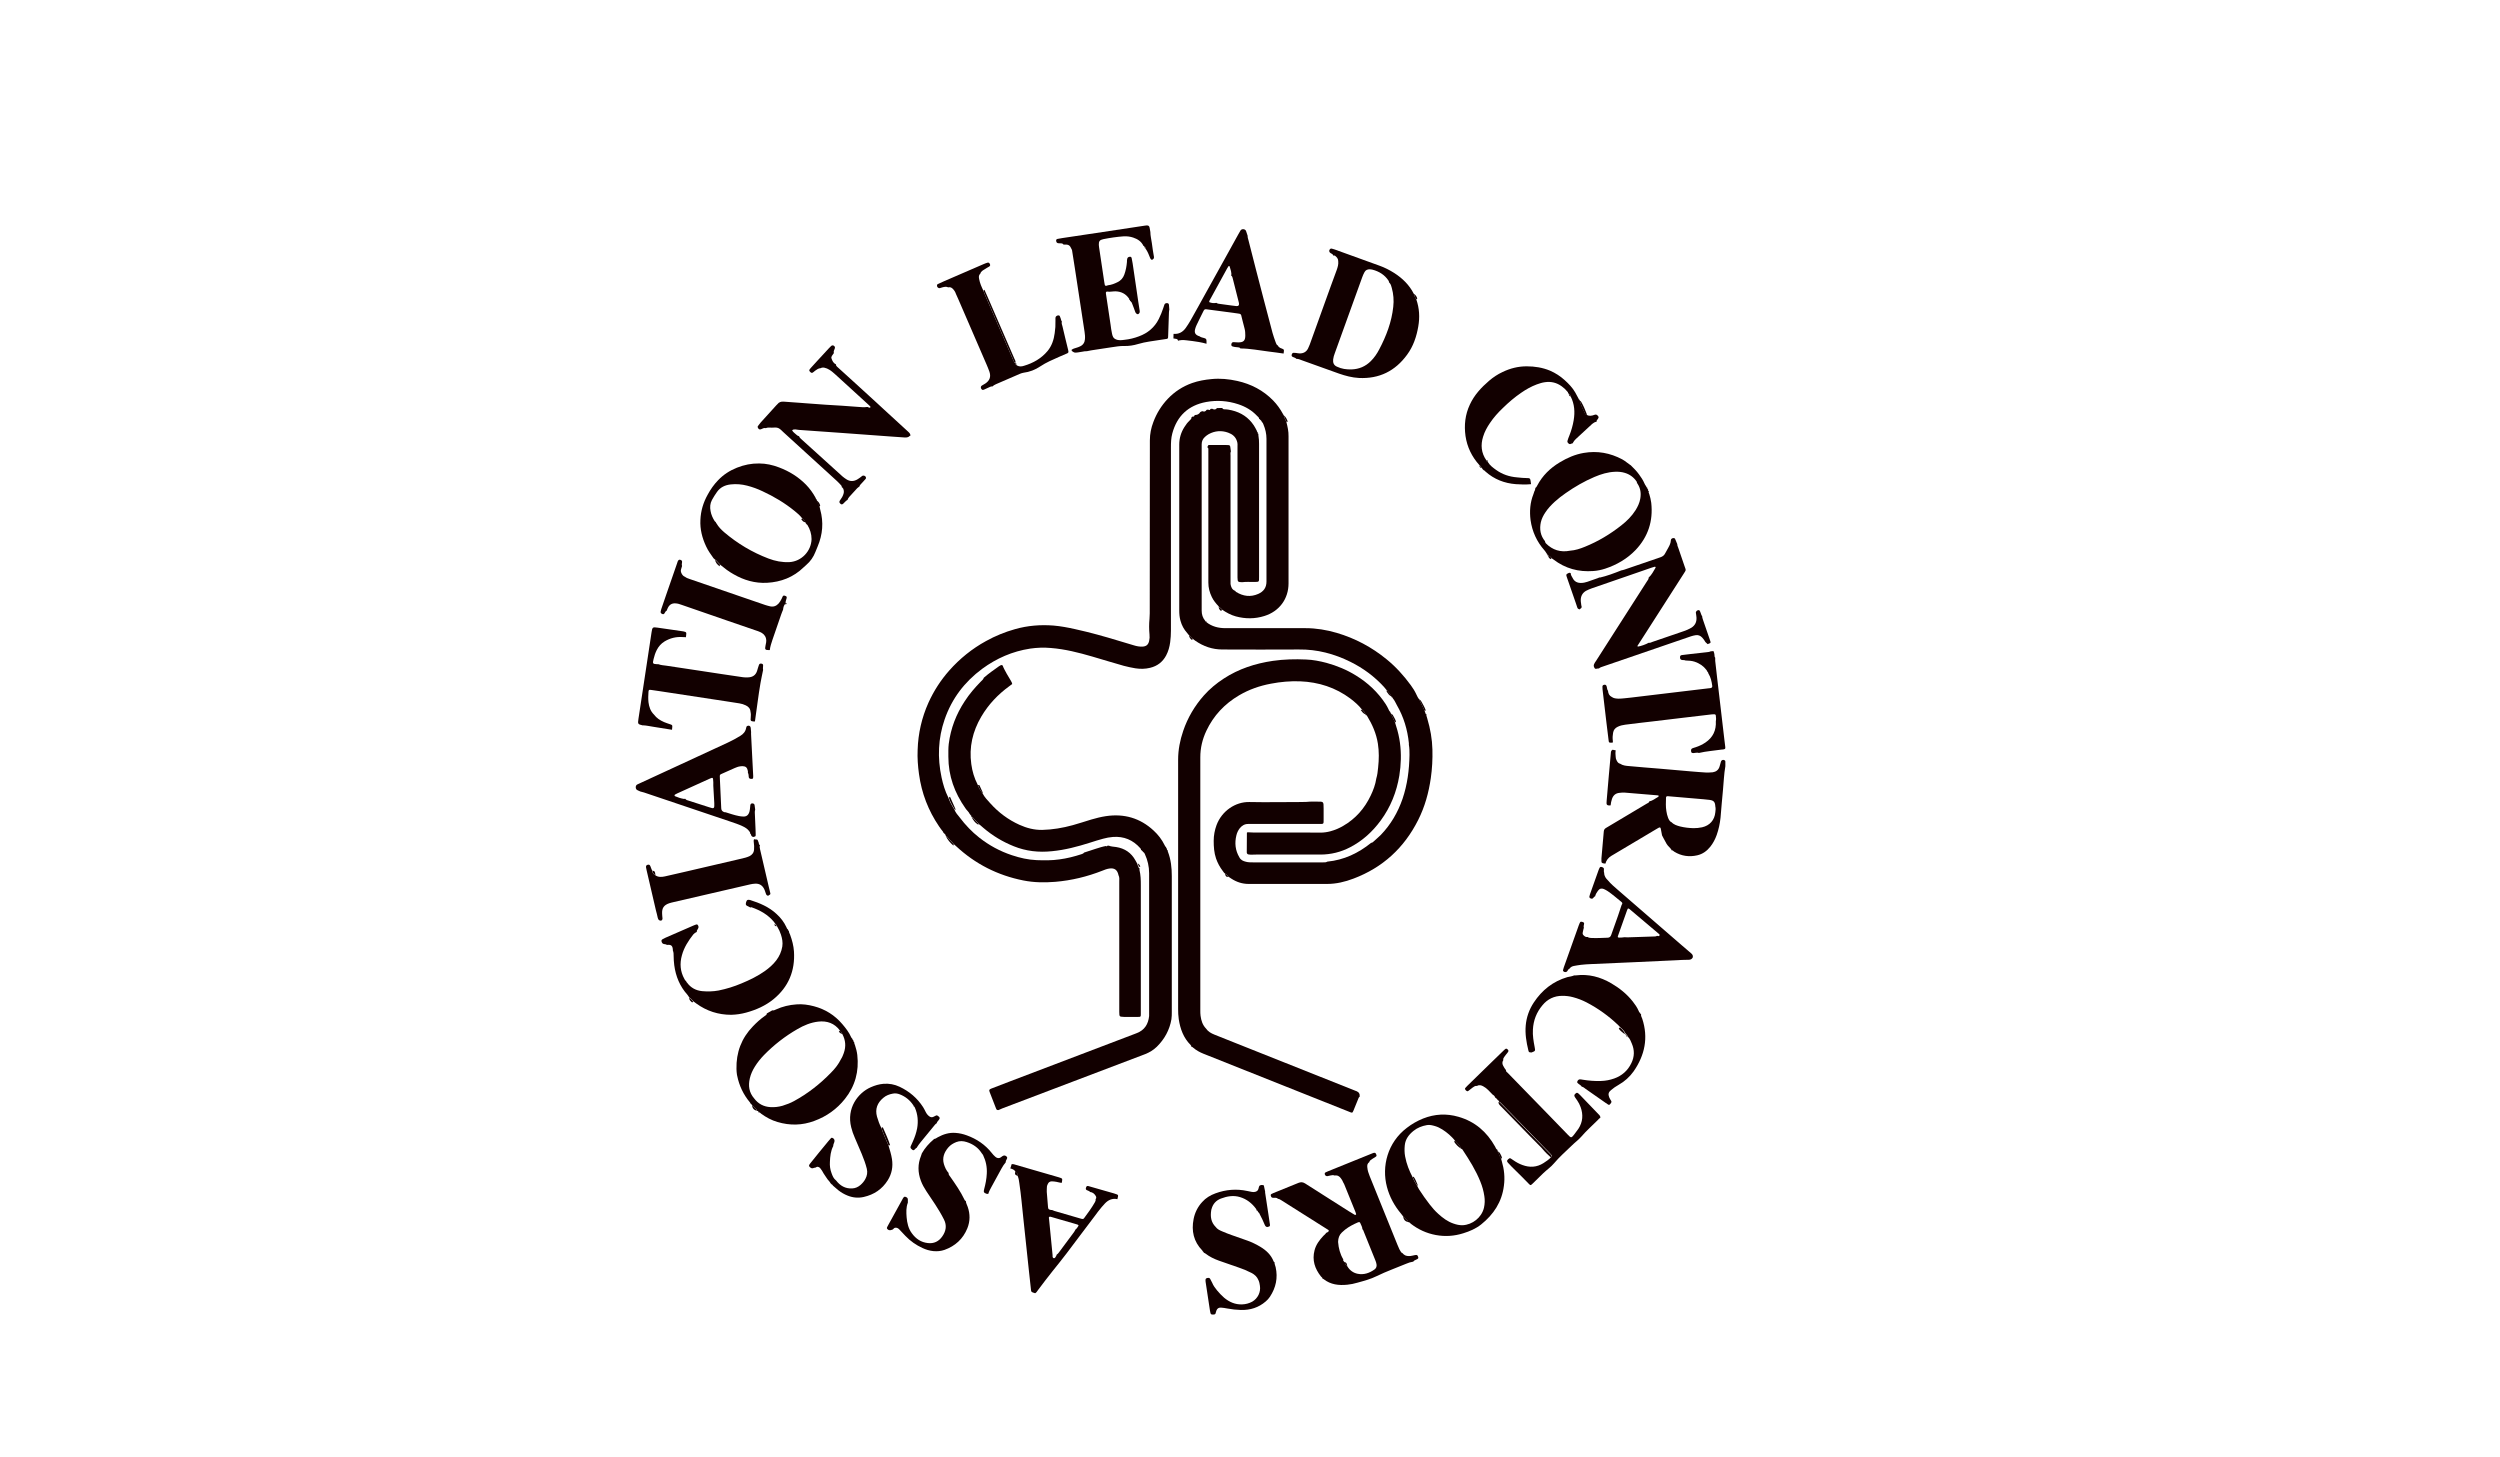<?xml version="1.0" encoding="UTF-8"?>
<svg id="Work" xmlns="http://www.w3.org/2000/svg" viewBox="0 0 201.74 117.55">
  <defs>
    <style>
      .cls-1 {
        fill: #120000;
      }
    </style>
  </defs>
  <path class="cls-1" d="M90.7,82.06c-.34-.03-.38.03-.38-.4,0-1.09,0-2.18,0-3.27,0-.14,0-.27,0-.41,0-.65,0-1.3,0-1.96,0-1.62,0-3.24,0-4.86,0-.18.03-.36-.06-.53-.09-.44-.33-.61-.76-.54-.19.03-.37.1-.54.17-1.22.48-2.49.79-3.8.9-.87.07-1.73.06-2.58-.11-2.07-.41-3.88-1.33-5.42-2.76-.06-.06-.13-.11-.19-.17-.19-.21-.37-.42-.56-.62-.02-.02-.05-.03-.08-.04,0,0,0,0,0,0,0-.06-.03-.1-.07-.14-.02-.02-.03-.04-.05-.05-.03-.02-.06-.05-.08-.07,0,0,0,0,0,0,0-.03-.02-.05-.03-.08-.11-.14-.22-.28-.32-.43-.87-1.28-1.41-2.68-1.62-4.22-.09-.65-.14-1.3-.11-1.96.04-1.32.33-2.59.87-3.8.43-.95.99-1.82,1.68-2.6.85-.96,1.84-1.76,2.97-2.38.74-.41,1.52-.73,2.34-.96,1.02-.29,2.05-.37,3.1-.29.59.05,1.17.16,1.75.29,1.18.26,2.33.58,3.48.93.42.13.85.25,1.27.38.22.07.45.11.69.1.3-.02.46-.15.53-.45.04-.18.05-.35.03-.53-.04-.42-.04-.84,0-1.26.01-.15.01-.29.02-.44,0-4.65.01-9.31.01-13.96,0-.52.1-1.01.28-1.48.26-.7.65-1.33,1.16-1.87.55-.58,1.21-1.01,1.97-1.28.51-.18,1.04-.27,1.57-.32.7-.07,1.39,0,2.07.15,1.12.25,2.1.76,2.9,1.58.31.32.57.68.78,1.07.02.05.03.1.08.13,0,0,0,0,0,0,.04.18.11.35.2.51.1.39.19.78.18,1.18,0,3.96,0,7.92,0,11.87,0,1.25-.75,2.26-1.95,2.63-.76.24-1.54.24-2.31.03-.4-.11-.76-.31-1.1-.54-.08-.08-.13-.19-.27-.18,0,0,0,0,0,0,0-.03,0-.05,0-.08-.22-.23-.42-.47-.56-.76-.18-.37-.28-.75-.28-1.16,0-1.53,0-3.06,0-4.58,0-1.96,0-3.92,0-5.88,0-.11,0-.21,0-.32,0-.07-.03-.12-.09-.15.03-.06.07-.12.1-.18.45,0,.9,0,1.34,0,.09,0,.19,0,.28.01.08,0,.13.06.14.14.02.12.03.25.05.37-.06.11-.03.23-.03.34,0,3.37,0,6.74,0,10.11,0,.08,0,.17,0,.25.04.23.11.45.37.55.03.03.05.07.08.09.57.35,1.16.43,1.78.16.43-.19.67-.5.67-1,0-3.84,0-7.68,0-11.52,0-.41-.09-.79-.25-1.17-.03-.07-.05-.14-.12-.18-.02-.05-.03-.1-.08-.13h0s-.03-.06-.07-.06h0s-.02-.07-.07-.06h0c0-.12-.1-.18-.17-.25-.42-.45-.94-.75-1.52-.94-.85-.28-1.72-.34-2.59-.18-1.43.27-2.35,1.12-2.73,2.54-.1.37-.11.75-.11,1.13,0,4.93,0,9.86,0,14.79,0,.31-.02.61-.06.92-.05.38-.15.74-.33,1.08-.28.52-.71.85-1.29.99-.4.1-.8.1-1.19.04-.31-.05-.62-.12-.93-.2-.85-.24-1.7-.5-2.55-.75-1.1-.32-2.2-.6-3.34-.69-.56-.05-1.12-.03-1.67.05-1.43.22-2.71.78-3.87,1.63-1.42,1.05-2.45,2.4-3.03,4.08-.53,1.53-.59,3.1-.25,4.68.12.56.28,1.1.54,1.62.12.36.32.69.51,1.01.09.23.26.41.41.6.46.61.98,1.16,1.58,1.63.8.63,1.67,1.1,2.63,1.42.65.22,1.32.37,2.01.4.61.02,1.22.03,1.83-.06.61-.08,1.2-.23,1.78-.42.08-.03.16-.05.21-.13.31-.1.61-.2.92-.3.28-.09.56-.18.84-.23.05.04.1.03.13-.03.03,0,.07,0,.1,0,.19.08.39.08.59.11.7.11,1.23.46,1.57,1.09.05.08.09.16.14.25.02.09.05.18.1.26.02.05.01.12.1.13h0s-.03.08-.02.12c.1.4.11.81.11,1.23,0,3.38,0,6.75,0,10.13,0,.09,0,.19,0,.28,0,.21-.01.22-.21.22-.23,0-.46,0-.7,0-.16,0-.32,0-.47,0Z"/>
  <path class="cls-1" d="M97.33,50.19c.46.37.99.5,1.56.5,1.92,0,3.84,0,5.76,0,.23,0,.46,0,.7,0,.86,0,1.7.14,2.52.38,1.49.44,2.82,1.15,4.02,2.13.75.61,1.39,1.32,1.96,2.1.17.23.32.47.44.73.07.14.13.29.24.41.14.3.28.59.42.89.03.09.06.17.09.26.01.04.04.07.09.06,0,0,0,0,0,0-.01.03-.03.06-.03.08.02.09.05.18.08.27.24.81.39,1.64.41,2.49.02.77-.02,1.54-.13,2.3-.17,1.18-.48,2.31-1.02,3.38-1.13,2.25-2.86,3.84-5.22,4.73-.68.26-1.39.43-2.13.43-2.11,0-4.22,0-6.33,0-.51,0-.97-.15-1.4-.43-.08-.05-.16-.11-.24-.16-.07-.1-.16-.18-.27-.25,0,0,0,0,0,0-.02-.02-.04-.04-.07-.06-.04-.05-.07-.1-.11-.15-.23-.3-.41-.63-.54-1-.16-.47-.19-.95-.19-1.43,0-.44.08-.86.23-1.27.43-1.15,1.53-1.88,2.64-1.86,1.39.03,2.78,0,4.17,0,.15,0,.3,0,.44-.01.36-.04.72-.02,1.07-.02.03,0,.06,0,.09,0,.16.02.2.06.22.21,0,.12,0,.23.01.35,0,.28,0,.57,0,.85,0,.42.03.39-.4.39-1.79,0-3.58,0-5.37,0-.11,0-.21,0-.32,0-.29,0-.5.13-.68.35-.13.17-.22.36-.27.57-.15.62-.09,1.21.24,1.77.11.22.31.31.53.36.18.05.38.05.57.05.83,0,1.67,0,2.5,0,1.05,0,2.11,0,3.16,0,.12,0,.23.01.34-.06,1.34-.13,2.5-.68,3.54-1.52.08,0,.14-.05.19-.1.19-.18.4-.35.58-.53.81-.84,1.38-1.82,1.76-2.92.39-1.15.54-2.33.56-3.54,0-.27,0-.55-.05-.82,0-.04,0-.08,0-.13-.11-1.09-.42-2.12-.97-3.07-.1-.18-.18-.38-.32-.54-.02-.05-.05-.1-.1-.13,0-.03-.03-.06-.06-.07,0,0,0,0,0,0-.08-.2-.22-.36-.38-.51-.06-.07-.12-.15-.18-.22-.77-.84-1.67-1.51-2.7-2.02-1.31-.65-2.69-1.02-4.17-1-2.06.02-4.12,0-6.17,0-.81,0-1.53-.25-2.19-.71-.08-.05-.15-.11-.23-.17l-.3-.3s-.08-.1-.12-.15c-.26-.29-.44-.62-.54-.99-.08-.28-.1-.56-.1-.84,0-3.69,0-7.38,0-11.06,0-.77,0-1.54,0-2.31,0-.51.14-.98.41-1.41.12-.2.26-.38.43-.54.07-.07.16-.14.15-.26.02-.02.05-.04.07-.05.13,0,.14,0,.19-.13h0c.19,0,.35-.06.45-.24.05-.04.12-.06.18-.07.14.07.25.02.33-.11l.12-.02c.11.06.12.06.2-.05.04,0,.08-.01.12-.02.14.08.28.1.39-.05.14,0,.29,0,.43-.01.04.1.12.11.21.11.19,0,.38.04.56.08.75.18,1.35.57,1.78,1.22.09.13.15.27.23.41.02.05.02.11.08.14h0c0,.05-.02.11.06.13h0s-.02.1,0,.15c.04.22.05.44.05.66,0,3.58,0,7.15,0,10.73,0,.44.02.4-.42.41-.32,0-.63-.02-.95.02-.31-.02-.37.01-.37-.39,0-.06,0-.13,0-.19,0-1.08,0-2.17,0-3.25,0-2.35,0-4.7,0-7.04,0-.17.02-.34-.04-.5-.11-.37-.38-.58-.72-.7-.53-.19-1.06-.15-1.56.12-.11.06-.21.14-.3.22-.17.15-.27.35-.27.59,0,.09,0,.19,0,.28,0,4.3,0,8.6,0,12.9,0,.08,0,.17,0,.25,0,.31.08.58.28.82.02.02.03.05.05.07Z"/>
  <path class="cls-1" d="M107.6,20.63c-.04-.13-.16-.16-.25-.22-.11-.08-.12-.23-.01-.32.03-.03.08-.04.12-.03.08.02.16.04.24.07,1.21.44,2.42.87,3.62,1.31.42.15.81.35,1.19.59.67.43,1.22.97,1.58,1.68.05.16.1.32.2.45.25.71.29,1.44.16,2.18-.14.82-.4,1.6-.9,2.28-.96,1.32-2.25,1.96-3.89,1.88-.55-.03-1.08-.17-1.6-.35-1-.36-2-.72-3.01-1.08-.14-.05-.27-.12-.43-.11-.08-.09-.2-.11-.3-.16-.06-.03-.1-.07-.09-.15.02-.1.07-.18.15-.18.06,0,.13,0,.19.01.1.01.21.04.31.04.3,0,.53-.12.67-.39.05-.1.1-.21.14-.32.41-1.13.81-2.26,1.22-3.39.32-.88.63-1.76.96-2.64.08-.23.15-.46.12-.71,0-.19-.11-.31-.24-.42-.05-.04-.1-.04-.15-.02ZM112.09,22.76h0s-.02-.08-.04-.11c-.31-.47-.76-.75-1.3-.89-.07-.02-.15-.02-.22-.03-.18,0-.33.06-.42.23-.07.13-.13.26-.18.4-.2.55-.4,1.11-.6,1.66-.54,1.5-1.08,2.99-1.62,4.49-.06.16-.11.32-.13.49-.03.27.05.48.31.59.37.18.76.23,1.17.22.61-.02,1.13-.24,1.56-.67.28-.28.5-.6.68-.95.57-1.08,1-2.21,1.13-3.43.06-.52.02-1.03-.12-1.53-.04-.14-.07-.29-.18-.4-.02-.02-.04-.04-.05-.06Z"/>
  <path class="cls-1" d="M57.7,45.16s-.03-.03-.04-.04c-.03-.02-.06-.05-.08-.07-.22-.31-.44-.61-.6-.96-.32-.68-.5-1.39-.46-2.14.03-.72.23-1.39.58-2.02.23-.43.51-.83.85-1.18.43-.45.94-.78,1.52-1.01.58-.23,1.17-.35,1.79-.34.55,0,1.09.12,1.61.32.82.31,1.55.76,2.17,1.39.31.32.57.68.78,1.07.01.05.03.1.08.13,0,0,0,0,0,0,0,.05.02.1.07.13,0,0,0,0,0,0,.03.17.09.32.17.47.02.07.03.14.05.22.28,1.01.2,2-.21,2.97-.06.15-.12.29-.18.44-.16.41-.4.76-.74,1.05-.07.06-.14.12-.21.19-.82.8-1.83,1.19-2.96,1.25-.96.05-1.86-.21-2.69-.69-.38-.21-.72-.47-1.06-.75-.13-.14-.26-.27-.39-.41ZM65.11,42.33s-.02-.07-.07-.07h0c.02-.06,0-.1-.07-.13,0,0,0,0,0,0-.05-.14-.14-.24-.25-.32-.17-.22-.38-.4-.59-.57-.8-.65-1.67-1.17-2.6-1.6-.4-.19-.81-.34-1.24-.45-.43-.11-.87-.15-1.32-.1-.46.05-.85.23-1.12.62-.15.21-.28.42-.4.64-.15.28-.17.58-.11.89.05.29.17.56.33.81.02.03.06.06.09.08h0s.02.08.06.11c.16.28.38.5.62.71,1.07.91,2.26,1.62,3.57,2.12.55.21,1.11.32,1.7.29.97-.06,1.75-.88,1.78-1.85,0-.42-.12-.79-.33-1.14-.02-.02-.04-.04-.06-.06h0Z"/>
  <path class="cls-1" d="M60.68,89.17s-.01-.04-.03-.04c-.03-.03-.06-.07-.1-.1-.01-.03-.02-.06-.04-.08-.52-.62-.86-1.34-1.02-2.13,0-.03-.01-.06-.02-.09-.02-.16-.04-.31-.04-.47-.03-1.33.4-2.48,1.33-3.44.29-.3.6-.59.95-.83.08-.05.17-.1.17-.21.15-.08.29-.17.44-.25.11.03.21-.03.3-.07.52-.24,1.08-.37,1.65-.41.48-.04.95.03,1.41.15.91.24,1.68.72,2.29,1.44.28.33.55.67.72,1.07.02.04.05.07.08.1.03.05.03.11.09.14,0,0,0,0,0,0,0,.06,0,.11.07.14h0c-.01.09.04.18.07.27.08.25.15.51.18.77.15,1.32-.17,2.51-1,3.55-.65.82-1.48,1.41-2.46,1.77-.98.37-1.98.39-2.98.09-.48-.14-.91-.37-1.32-.67-.06-.05-.11-.13-.21-.1,0,0,0,0,0,0-.01-.11-.02-.11-.13-.13,0,0,0,0,0,0,.01-.05,0-.08-.04-.11-.12-.12-.23-.23-.35-.35ZM67.78,83.16c-.44-.59-1.04-.8-1.75-.72-.61.07-1.16.3-1.69.61-.99.57-1.89,1.27-2.69,2.09-.28.29-.53.6-.74.94-.18.29-.32.59-.4.93-.14.6-.07,1.15.35,1.63.33.44.77.67,1.32.7.33.02.65-.02.97-.11.32-.1.64-.22.93-.38,1.12-.61,2.11-1.39,2.99-2.3.32-.32.6-.68.8-1.09.1-.15.16-.32.22-.48.19-.53.15-1.04-.12-1.54-.05-.1-.1-.2-.19-.27Z"/>
  <path class="cls-1" d="M131.58,37.53c.24.24.48.47.68.75.17.23.33.47.44.73.03.08.08.15.13.22.03.05.03.11.1.13,0,0,0,0,0,0,0,.06,0,.11.07.14,0,0,0,0,0,0-.02.06-.01.12.06.13,0,0,0,0,0,0-.05.09,0,.16.03.24.07.23.13.47.16.71.16,1.46-.25,2.73-1.26,3.8-.68.71-1.52,1.2-2.46,1.51-.31.1-.63.17-.96.19-1.18.09-2.26-.2-3.21-.93-.04-.03-.09-.06-.13-.09-.05-.06-.11-.11-.16-.16-.03-.03-.06-.04-.1-.02,0,0,0,0,0,0,.01-.06,0-.08-.07-.06,0,0,0,0,0,0,.04-.07-.02-.1-.07-.13,0,0,0,0,0,0-.02-.03-.05-.07-.07-.1-.04-.06-.08-.13-.13-.18-.62-.7-.99-1.52-1.12-2.44-.09-.71-.04-1.41.23-2.09.03-.08.05-.16.08-.24.06-.08.06-.17.08-.27.08-.04.11-.12.15-.19.42-.8,1.04-1.4,1.8-1.86.61-.37,1.25-.65,1.95-.77,1.1-.19,2.13,0,3.11.52.24.13.44.32.67.47ZM132.1,38.97h0s-.01-.08-.03-.11c-.23-.34-.55-.58-.95-.7-.25-.08-.52-.1-.78-.09-.59.02-1.14.19-1.68.42-.82.35-1.58.79-2.31,1.3-.31.21-.61.45-.89.7-.28.26-.54.53-.75.85-.17.25-.3.51-.37.8-.12.56-.04,1.08.34,1.54h0s0,.03,0,.05c.02.04.04.08.06.11.54.55,1.2.75,1.95.6.43-.03.82-.16,1.21-.32,1.06-.43,2.03-1.01,2.93-1.72.45-.35.85-.75,1.16-1.24.17-.28.31-.57.37-.9.08-.43.03-.84-.21-1.21-.02-.04-.03-.07-.08-.07Z"/>
  <path class="cls-1" d="M93.02,20.98c-.12,0-.18-.08-.22-.19-.09-.23-.18-.46-.32-.67,0-.06-.02-.12-.07-.15-.02-.02-.04-.02-.07,0,0,0,0,0,0,0,.03-.07,0-.11-.07-.13,0,0,0,0,0,0-.17-.36-.47-.55-.83-.67-.24-.08-.49-.11-.75-.1-.56.04-1.11.12-1.66.23-.29.06-.37.17-.36.46,0,.06.01.13.02.19.14.94.28,1.88.42,2.81.01.07.03.14.04.22.02.08.07.09.14.08.04-.01.08-.03.12-.04.28-.03.53-.13.77-.25.27-.13.45-.34.55-.62.12-.33.18-.67.21-1.01,0-.08,0-.17.02-.25.02-.12.14-.19.26-.17.06.01.09.05.1.11.03.14.05.29.08.43.11.75.22,1.49.33,2.24.08.53.15,1.06.24,1.59.02.15-.04.21-.14.27-.11-.02-.18-.08-.22-.19-.07-.21-.16-.43-.24-.64-.03-.07-.04-.14-.11-.18-.01-.04-.03-.07-.07-.07,0,0,0,0,0,0,0-.05,0-.08-.07-.07,0,0,0,0,0,0,.04-.06,0-.1-.03-.14-.25-.36-.61-.54-1.05-.56-.23-.01-.46.06-.69.02-.07-.01-.12.05-.11.12,0,.03,0,.06.01.09.12.82.25,1.65.37,2.47.03.23.06.46.11.69.04.2.09.39.31.48.23.11.48.07.71.04.4-.04.79-.14,1.16-.28.71-.26,1.26-.72,1.6-1.4.14-.28.26-.58.36-.88.03-.09.06-.18.09-.27.03-.09.11-.13.2-.13.1,0,.16.04.17.14.01.13.02.25.03.38-.01.07-.03.14-.03.22-.02.59-.04,1.18-.06,1.77,0,.08,0,.17-.01.25,0,.07-.04.12-.12.13-.16.03-.31.05-.47.07-.61.1-1.23.16-1.83.34-.36.11-.74.17-1.12.16-.34-.01-.67.05-1.01.1-.22.03-.44.06-.66.1-.45.08-.9.12-1.34.22-.13-.01-.25.02-.37.04-.12.02-.25.04-.37.06-.27.03-.27.03-.48-.12,0-.03-.01-.06-.02-.09.11-.08.24-.13.37-.16.11-.03.22-.07.32-.12.24-.11.37-.31.39-.57.02-.2,0-.4-.03-.6-.26-1.73-.53-3.45-.79-5.18-.07-.47-.15-.94-.22-1.4,0-.02-.01-.04-.02-.06-.17-.38-.25-.42-.67-.4-.03-.06-.08-.09-.15-.1-.08,0-.17,0-.25-.01-.12-.01-.17-.06-.19-.18-.02-.09.02-.15.1-.17.13-.03.27-.05.4-.07,1.09-.17,2.18-.33,3.27-.49,1.12-.17,2.25-.34,3.37-.51.05,0,.1-.01.16-.02.15,0,.21.04.24.19.02.11.04.23.06.34,0,.3.08.6.12.9.05.37.1.74.17,1.11.02.14-.06.18-.15.23Z"/>
  <path class="cls-1" d="M67.45,29.43c.03.12.13.19.22.27.36.33.72.65,1.08.98.66.6,1.31,1.19,1.96,1.79.22.2.44.4.65.6.64.59,1.29,1.18,1.93,1.77.1.09.18.18.18.32-.02,0-.05,0-.06.02-.12.13-.28.13-.44.12-.34-.03-.67-.05-1.01-.07-1.32-.1-2.65-.19-3.97-.29-1.18-.08-2.35-.17-3.53-.25-.18-.01-.37-.1-.54.03.08.17.24.25.37.38.05.05.12.09.19.1.04.13.15.2.24.29.41.38.82.75,1.24,1.12.68.61,1.35,1.23,2.03,1.84.09.08.2.15.3.22.3.2.62.19.92,0,.13-.07.24-.17.36-.26.11-.08.29-.01.31.13,0,.04,0,.09-.03.11-.1.11-.2.22-.3.33-.08.09-.17.16-.2.28-.06.05-.14.09-.19.15-.21.23-.42.46-.63.69-.06.07-.11.15-.14.24-.14.07-.23.21-.35.31-.08.07-.15.07-.22,0-.09-.08-.11-.15-.05-.25.06-.1.13-.19.19-.29.11-.21.19-.42.09-.66-.01-.04-.03-.07-.07-.07,0,0,0,0,0,0,0-.04,0-.08-.07-.07,0,0,0,0,0,0,.04-.06,0-.1-.03-.14-.11-.12-.23-.25-.35-.36-1.44-1.32-2.88-2.63-4.32-3.94-.12-.11-.24-.25-.39-.32-.16-.08-.35-.04-.53-.04-.17,0-.34-.03-.5.04-.13-.04-.25.03-.36.08-.11.05-.18.03-.25-.07-.04-.06-.06-.12-.02-.18.07-.09.14-.19.21-.27.42-.47.85-.93,1.27-1.4.03-.03.06-.06.09-.09.13-.17.29-.22.5-.21.5.04,1.01.07,1.51.11.08,0,.17.02.25.02.55.04,1.09.08,1.64.12.44.03.88.05,1.32.08.41.03.82.06,1.23.09.27.02.54.05.82.01.05.02.1.04.15.06.03,0,.06,0,.08-.02.02-.02.01-.06,0-.08-.06-.06-.12-.12-.18-.17-.88-.81-1.77-1.61-2.65-2.42-.15-.13-.3-.27-.47-.37-.13-.08-.26-.14-.41-.17-.11-.02-.21-.01-.3.04-.18.01-.31.11-.45.21-.04.03-.08.07-.12.1-.13.12-.21.07-.31-.05-.05-.06-.04-.12,0-.17.03-.03.05-.06.08-.1.17-.19.34-.38.51-.56.32-.35.64-.69.96-1.04.06-.06.12-.12.18-.18.06-.05.13-.07.2-.03.1.06.13.14.09.24-.04.12-.12.23-.07.36-.05.08-.11.15-.16.23-.04.06-.06.14-.03.21.07.2.15.39.37.47Z"/>
  <path class="cls-1" d="M51.88,58.54c-.42-.1-.42-.11-.36-.53.21-1.36.41-2.73.62-4.09.15-.97.29-1.94.44-2.91.06-.4.09-.42.49-.36.65.1,1.29.19,1.94.28.09.01.19.03.28.06.07.02.1.08.09.15,0,.09-.02.19-.03.28-.08,0-.17,0-.25-.01-.53-.04-1.02.08-1.47.35-.28.17-.48.4-.63.69-.12.24-.2.48-.26.74-.09.37-.07.39.3.41.03,0,.06,0,.09,0,.21.08.43.09.65.12.92.14,1.85.28,2.78.42,1.13.17,2.27.35,3.4.51.14.02.29.02.44.01.34-.02.58-.18.69-.51.05-.16.09-.32.15-.48.03-.1.09-.13.19-.12.1.01.16.06.15.16,0,.12-.03.23,0,.35-.07.35-.15.7-.21,1.05-.09.51-.16,1.01-.23,1.52-.08.53-.15,1.06-.22,1.59-.04,0-.08,0-.12,0-.21-.02-.25-.06-.22-.28.02-.18.02-.35-.02-.52-.02-.25-.17-.4-.38-.5-.16-.08-.33-.13-.51-.16-.36-.06-.73-.12-1.09-.17-1.79-.27-3.59-.55-5.38-.82-.23-.03-.46-.07-.69-.1-.13-.02-.17.01-.18.15-.02.28-.03.57,0,.85.05.37.16.72.44.99.21.29.5.47.82.61.17.07.35.13.53.19.13.05.14.07.13.21,0,.07-.01.15-.02.22-.5-.08-1-.16-1.5-.24-.28-.04-.56-.11-.84-.12Z"/>
  <path class="cls-1" d="M60.57,73.24c-.09-.05-.19-.09-.28-.14-.09-.05-.12-.1-.1-.21,0-.04.02-.08.03-.12.05-.15.11-.18.26-.15.01,0,.02,0,.03,0,.79.25,1.54.56,2.16,1.14.33.3.6.65.79,1.06.03.07.05.14.12.18.02.05.03.1.08.13,0,0,0,0,0,0,0,.11.06.2.1.3.16.44.28.89.31,1.35.1,1.56-.44,2.86-1.65,3.85-.65.53-1.4.86-2.2,1.08-.4.11-.8.17-1.22.18-1.03,0-1.97-.3-2.81-.91-.08-.06-.15-.11-.23-.17-.09-.12-.2-.23-.33-.31,0,0,0,0,0,0-.02-.03-.05-.07-.07-.1-.03-.04-.05-.09-.09-.13-.61-.68-.94-1.48-1.06-2.38-.03-.25-.05-.5-.05-.75,0-.15,0-.29-.06-.43-.01-.39-.12-.5-.48-.46-.07-.05-.16-.06-.24-.07-.11-.02-.16-.09-.19-.19-.03-.08-.01-.14.06-.19.08-.05.17-.09.25-.13.75-.33,1.5-.66,2.25-.98.05-.02.1-.04.15-.06.07-.03.14-.06.2,0,.06.08.09.17.05.26-.02.06-.06.11-.09.16-.03.05-.04.09-.03.15-.11.05-.2.11-.28.2-.4.51-.75,1.05-.92,1.68-.19.67-.14,1.31.2,1.92.04.06.06.14.14.16,0,0,0,0,0,0,0,.06.02.1.07.13.3.42.72.64,1.22.69.44.04.88.03,1.32-.05.64-.13,1.26-.32,1.87-.58.65-.27,1.29-.58,1.87-.99.35-.25.66-.52.92-.86.25-.33.42-.7.49-1.12.05-.34-.01-.65-.11-.96-.07-.22-.17-.43-.29-.63-.01-.03-.03-.06-.07-.07,0,0,0,0,0,0,0-.09-.05-.15-.12-.2-.02-.04-.04-.07-.07-.11-.48-.59-1.11-.95-1.83-1.2-.02,0-.04,0-.06,0Z"/>
  <path class="cls-1" d="M126.93,35.76s-.1.03-.15.05c-.07.04-.14.04-.2-.02-.07-.06-.12-.13-.09-.22.04-.14.09-.28.15-.42.16-.4.28-.82.35-1.24.11-.66.07-1.3-.24-1.91-.03-.08-.04-.17-.15-.19,0,0,0,0,0,0,0-.05-.01-.08-.07-.07,0,0,0,0,0,0,.02-.06-.01-.1-.05-.14-.13-.16-.29-.31-.46-.43-.4-.29-.85-.4-1.34-.33-.23.03-.45.1-.67.18-.45.17-.86.4-1.25.67-.53.36-1.02.78-1.48,1.23-.39.37-.75.77-1.05,1.22-.23.34-.43.7-.55,1.1-.21.67-.15,1.31.26,1.9.02.07.06.12.13.15.16.27.41.45.66.63.5.36,1.07.55,1.68.6.28.03.57.06.85.06.19,0,.22.03.25.21.02.09.03.19.04.28-.41.04-.82.03-1.22,0-.93-.07-1.75-.39-2.45-1.01-.05-.05-.1-.11-.18-.13,0,0,0,0,0,0,0-.04-.03-.06-.07-.07,0,0,0,0,0,0,0-.05-.04-.08-.07-.1v-.03s-.03,0-.03,0c-.02-.09-.09-.15-.16-.21-.6-.67-.98-1.45-1.11-2.34-.12-.87-.03-1.72.35-2.53.36-.78.92-1.38,1.56-1.93.33-.28.69-.52,1.08-.7.62-.3,1.26-.46,1.95-.46.65,0,1.28.1,1.88.35.44.19.84.45,1.19.77.32.29.62.6.84.98.09.16.18.33.27.5.02.05.03.1.09.13,0,0,0,0,0,0,.1.36.26.71.42,1.04.03.07.08.12.15.15.2.11.4.08.61,0,.1-.04.18-.04.26.04.11.11.12.16.03.29-.05.07-.12.12-.1.22-.14.02-.25.09-.36.18-.44.41-.88.81-1.32,1.22-.1.09-.17.19-.23.3Z"/>
  <path class="cls-1" d="M95.06,27.5c0-.09-.06-.13-.13-.15-.08-.02-.16-.02-.24-.04,0-.12,0-.25.01-.37.42.04.74-.14.98-.47.14-.2.27-.4.39-.61.44-.77.86-1.55,1.29-2.32.49-.88.97-1.75,1.46-2.63.37-.66.74-1.33,1.1-1.99.06-.11.12-.22.19-.33.11-.15.37-.12.44.05.05.13.09.26.13.39-.01.13.04.25.07.37.4,1.57.8,3.14,1.21,4.7.24.93.48,1.85.73,2.77.07.25.16.5.25.75.04.1.07.22.19.27,0,0,0,0,0,0,0,.05.03.07.07.1.07.09.18.11.27.15.14.06.15.08.13.24,0,.05-.02.1-.02.15-.4-.05-.79-.12-1.19-.16-.76-.09-1.52-.25-2.29-.25-.06-.09-.16-.09-.26-.1-.13-.01-.25-.02-.37-.06-.09-.03-.13-.1-.1-.2.02-.1.07-.15.17-.15.13,0,.25.02.38.02.43,0,.57-.14.57-.56,0-.19-.01-.38-.06-.56-.06-.23-.12-.47-.18-.7-.03-.12-.06-.25-.09-.37-.02-.07-.07-.1-.13-.12-.06-.01-.13-.02-.19-.03-.4-.05-.79-.11-1.19-.16-.43-.06-.86-.11-1.29-.17-.11-.02-.18.01-.23.11-.19.39-.39.77-.57,1.16-.05.1-.09.22-.12.33-.08.31.03.48.36.58.11.09.25.1.37.14.16.05.18.08.19.24,0,.07,0,.14,0,.22-.2-.05-.4-.11-.61-.14-.34-.06-.68-.1-1.03-.14-.24-.03-.48-.03-.71.05ZM99.35,22.25c.06-.26-.06-.5-.12-.74-.01-.05-.07-.06-.1-.02-.04.05-.07.1-.1.16-.46.84-.92,1.68-1.38,2.52-.03.06-.08.12-.07.21.18.08.38.1.58.06.05.04.11.06.17.07.34.05.69.09,1.03.14.14.02.27.04.41.05.18.01.23-.06.21-.23,0-.03-.01-.06-.02-.09-.16-.63-.32-1.27-.48-1.9-.02-.09-.04-.19-.13-.24Z"/>
  <path class="cls-1" d="M58.53,65.54c.36.11.72.24,1.09.31.11.02.23.04.34.04.27.02.44-.11.52-.4.03-.11.04-.23.05-.34,0-.06.01-.13.02-.19.02-.08.07-.13.15-.13.1,0,.17.04.19.13.02.12.04.25.05.37-.03.08-.03.17-.03.25.01.31.03.61.04.92.01.28.03.57.03.85,0,.14,0,.14-.18.19-.13-.01-.18-.1-.21-.21,0-.03-.02-.06-.06-.06h0c.02-.09-.04-.16-.09-.22-.13-.17-.31-.28-.5-.37-.33-.16-.68-.27-1.03-.39-2.31-.78-4.62-1.56-6.94-2.34-.1-.03-.2-.06-.3-.08-.07-.03-.13-.06-.2-.09-.11-.04-.16-.12-.17-.24,0-.12.04-.2.15-.25.09-.04.17-.08.26-.12,1.09-.5,2.18-1.01,3.27-1.51,1.25-.58,2.51-1.16,3.76-1.74.34-.16.68-.34,1-.54.25-.15.42-.35.47-.64.01-.07.03-.14.12-.17.13-.04.23.02.25.16.01.11.02.23.03.35,0,.07-.01.15,0,.22.03.59.06,1.18.09,1.77.03.52.05,1.03.08,1.55,0,.09.01.17-.06.23-.04,0-.08,0-.13,0-.1,0-.16-.06-.17-.15-.02-.11,0-.23-.07-.34.02-.11-.02-.21-.05-.31-.05-.12-.13-.19-.26-.21-.1-.02-.21-.02-.31,0-.16.02-.31.08-.45.14-.31.13-.62.27-.92.41-.31.14-.28.09-.27.44.03.8.08,1.6.11,2.4q.01.24.26.31s.04,0,.06.01ZM55.3,64.46c.06.1.17.12.27.15.55.18,1.1.36,1.65.53.08.03.16.05.24.07.12.03.17-.02.18-.15,0-.08,0-.17,0-.25-.02-.47-.05-.94-.08-1.41.01-.18,0-.36-.02-.54-.01-.08-.06-.11-.13-.08-.05.02-.1.04-.15.06-.87.4-1.75.79-2.62,1.19-.06.03-.11.05-.17.09-.05.03-.05.1,0,.13.23.1.47.18.72.22.03,0,.06,0,.09-.01Z"/>
  <path class="cls-1" d="M80.12,31.18c-.13-.01-.25.04-.36.1-.12.05-.23.11-.35.16-.06.02-.12.05-.18-.01-.06-.06-.1-.14-.07-.23.01-.04.05-.07.08-.09.09-.06.18-.1.27-.16.36-.24.47-.55.33-.96-.06-.18-.14-.35-.21-.53-.77-1.78-1.54-3.56-2.31-5.34-.06-.13-.12-.27-.18-.4-.05-.16-.14-.3-.26-.42-.1-.1-.22-.15-.37-.11-.14-.08-.29-.04-.43-.01-.08.02-.16.05-.24.07-.13.03-.25-.1-.23-.23,0-.06.05-.09.1-.11.15-.07.31-.14.46-.21,1.07-.46,2.14-.93,3.21-1.39.1-.04.19-.08.3-.11.09-.03.16.01.2.11.04.09.03.15-.07.21-.12.07-.24.13-.35.21-.14.09-.3.16-.35.35-.14.12-.13.27-.1.43.06.34.2.65.35.96.04.1.07.2.11.29.75,1.74,1.5,3.48,2.26,5.22.04.09.08.17.12.26.02.04.05.07.1.06,0,0,0,0,0,0-.03.07,0,.11.07.13,0,0,0,0,0,0,0,.04.03.06.06.07.18.1.37.08.55.02.74-.22,1.4-.59,1.9-1.19.35-.42.51-.92.58-1.45.05-.32.07-.65.06-.98,0-.08,0-.17,0-.25.01-.12.12-.2.25-.2.05,0,.08.02.1.06.03.06.05.12.07.18.03.09.04.19.1.26-.05.14.02.27.05.4.15.62.29,1.25.45,1.87.06.24.03.26-.15.33-.19.08-.39.17-.58.25-.52.23-1.04.45-1.52.77-.4.27-.86.45-1.35.51-.09.01-.18.05-.27.08-.65.28-1.29.56-1.94.84-.11.05-.21.1-.29.19Z"/>
  <path class="cls-1" d="M55.27,46.54c.12.1.26.14.4.19,1.37.47,2.73.94,4.1,1.41.66.23,1.32.45,1.98.68.13.04.26.08.4.11.27.06.5-.03.68-.23.1-.11.17-.24.24-.37.03-.07.06-.14.09-.2.04-.08.11-.09.22-.04.09.03.12.08.1.17-.03.13-.09.26-.09.4,0,.01,0,.03,0,.04-.14.14-.18.31-.2.5-.05.13-.11.25-.15.38-.24.69-.47,1.37-.71,2.06-.09.27-.18.54-.21.82-.03,0-.06,0-.09,0-.28,0-.32-.06-.26-.34.04-.2.1-.4.04-.61-.07-.26-.25-.41-.48-.51-.11-.05-.22-.09-.32-.12-.77-.26-1.53-.53-2.3-.79-1.23-.43-2.47-.85-3.7-1.28-.16-.06-.32-.11-.49-.12-.3-.02-.5.1-.63.37-.04.08-.07.15-.1.23-.09.03-.11.12-.16.19-.05.08-.1.1-.18.07-.1-.04-.15-.1-.14-.18.01-.08.04-.16.06-.24.12-.37.25-.74.38-1.11.29-.84.58-1.67.87-2.51.02-.07.05-.14.07-.21.06-.14.15-.17.27-.1.06.03.09.09.08.16,0,.1-.05.21,0,.31-.03.09-.05.18-.08.27-.05.14,0,.27.07.39.06.1.14.18.26.22Z"/>
  <path class="cls-1" d="M62.02,72.29c-.1-.01-.18-.05-.21-.16-.02-.08-.06-.15-.08-.23-.02-.05-.03-.1-.06-.15-.15-.31-.39-.46-.74-.44-.13,0-.25.03-.37.05-2.07.48-4.15.96-6.22,1.44-.11.03-.23.05-.34.09-.43.15-.59.39-.57.83,0,.13.02.25.03.38.01.09-.03.14-.09.19-.17.02-.25-.06-.29-.22-.04-.21-.1-.41-.15-.61-.25-1.08-.5-2.15-.75-3.23-.02-.08-.04-.16-.05-.25-.01-.11.04-.18.15-.2.09-.02.15,0,.2.11.06.12.08.26.16.37,0,.17.09.28.23.36.24.18.52.16.79.1.55-.12,1.11-.25,1.66-.38,1.42-.33,2.83-.66,4.25-.99.19-.05.39-.09.58-.14.11-.03.22-.07.33-.12.22-.11.36-.29.37-.55.01-.18.01-.36-.02-.54-.02-.1-.02-.19.02-.28.03,0,.06.02.09.02.19,0,.19,0,.25.17.01.04.03.08.04.11,0,.08.03.15.1.19-.05.1-.02.2,0,.31.23.99.46,1.98.69,2.97.05.19.09.39.14.58.02.07,0,.12-.08.15-.03.01-.06.03-.08.05Z"/>
  <path class="cls-1" d="M81.95,29.29s-.08-.02-.1-.06c-.04-.08-.09-.17-.12-.26-.75-1.74-1.51-3.48-2.26-5.22-.04-.1-.07-.2-.11-.29.03-.03.06-.05.08-.08.14.33.29.65.43.98.66,1.52,1.32,3.05,1.98,4.57.05.11.13.22.09.36Z"/>
  <path class="cls-1" d="M128.04,33.52c-.07-.03-.12-.09-.15-.15-.16-.34-.32-.68-.42-1.04.07.02.11.07.14.12.17.3.31.62.43.95.01.04,0,.08,0,.13Z"/>
  <path class="cls-1" d="M76.96,68.12s-.01.08-.02.12c-.25-.22-.48-.47-.62-.78.03.01.06.02.08.04.19.21.38.41.56.62Z"/>
  <path class="cls-1" d="M114.94,57.33c-.14-.3-.28-.59-.42-.89.08.03.14.09.18.17.13.24.27.47.36.73-.04,0-.08,0-.12,0Z"/>
  <path class="cls-1" d="M58.1,45.57s-.02.09-.03.13c-.18-.14-.34-.29-.36-.54.13.14.26.27.39.41Z"/>
  <path class="cls-1" d="M103.92,34.03h-.12c-.08-.16-.16-.33-.2-.51.17.13.25.32.32.51Z"/>
  <path class="cls-1" d="M52.89,70.63c-.14-.08-.23-.19-.23-.36.11,0,.18.04.2.15.02.07.02.14.03.21Z"/>
  <path class="cls-1" d="M114.37,24.09s-.06.05-.09.07c-.1-.14-.15-.3-.2-.45.16.08.24.22.29.38Z"/>
  <path class="cls-1" d="M66.19,40.8s-.06.06-.09.09c-.08-.15-.14-.3-.17-.47.16.08.21.23.26.38Z"/>
  <path class="cls-1" d="M55.94,80.82s-.05.05-.08.08c-.12-.1-.25-.2-.25-.39.13.08.24.19.33.31Z"/>
  <path class="cls-1" d="M125.21,45.04s-.06.05-.09.08c-.09-.07-.18-.14-.18-.27.04-.02.08,0,.1.02.06.05.11.11.16.16Z"/>
  <path class="cls-1" d="M98.62,49.22s-.06.06-.09.08c-.09-.07-.16-.15-.18-.27.14,0,.19.1.27.18Z"/>
  <path class="cls-1" d="M119.38,37.55c.07.06.13.12.16.21-.12-.02-.15-.1-.16-.21Z"/>
  <path class="cls-1" d="M126.6,31.81c.11.02.13.11.15.19-.09-.03-.15-.09-.15-.19Z"/>
  <path class="cls-1" d="M62.51,74.64s0-.06,0-.09c.07.05.12.11.12.2-.06-.01-.11-.05-.13-.11Z"/>
  <path class="cls-1" d="M119.94,37.14s.06,0,.09,0c.01.05.03.1.04.15-.07-.03-.11-.08-.13-.15Z"/>
  <path class="cls-1" d="M76.1,67.14s.02.05.03.08c0-.03-.02-.05-.03-.08Z"/>
  <path class="cls-1" d="M124.82,44.67c.05.03.1.06.07.13-.05-.03-.07-.07-.07-.13Z"/>
  <path class="cls-1" d="M103.6,33.53c-.05-.03-.07-.08-.08-.13.03.04.05.09.08.13Z"/>
  <path class="cls-1" d="M127.48,32.33c-.05-.03-.06-.08-.09-.13.04.03.08.07.09.13Z"/>
  <path class="cls-1" d="M76.25,67.33s.07.08.07.14c-.02-.05-.04-.09-.07-.14Z"/>
  <path class="cls-1" d="M65.87,40.3s-.06-.08-.08-.13c.03.04.05.09.08.13Z"/>
  <path class="cls-1" d="M65.93,40.43s-.06-.08-.07-.13c.02.04.04.09.07.13Z"/>
  <path class="cls-1" d="M97.28,50.11s.06.03.1.04c-.01.01-.03.02-.04.03-.02-.02-.03-.05-.05-.07Z"/>
  <path class="cls-1" d="M82.02,29.41c-.06-.02-.1-.06-.07-.13.06.02.07.07.07.13Z"/>
  <path class="cls-1" d="M92.4,19.97c.05.04.07.09.07.15-.03-.03-.05-.07-.08-.1,0-.02,0-.03,0-.05Z"/>
  <path class="cls-1" d="M63.47,48.66c0,.05-.02.1-.06.14-.01-.04-.02-.07-.04-.11,0-.01,0-.03,0-.04.03,0,.06,0,.09.01Z"/>
  <path class="cls-1" d="M57.58,45.05s.06.05.08.07c-.03-.02-.06-.05-.08-.07Z"/>
  <path class="cls-1" d="M62.64,74.75s.06.03.07.07c-.02-.02-.05-.05-.07-.07Z"/>
  <path class="cls-1" d="M124.88,44.79c.06-.01.08,0,.07.06-.04,0-.06-.03-.07-.06Z"/>
  <path class="cls-1" d="M82.08,29.49s-.06-.03-.06-.07c.02.02.04.05.06.07Z"/>
  <path class="cls-1" d="M124.75,44.57s.05.07.07.1c-.02-.03-.05-.07-.07-.1Z"/>
  <path class="cls-1" d="M98.36,48.96s0,.05,0,.08c0-.02-.01-.03-.01-.05,0,0,0-.02.01-.03Z"/>
  <path class="cls-1" d="M76.12,67.21s.06.05.08.07c-.03-.02-.06-.05-.08-.07Z"/>
  <path class="cls-1" d="M55.55,80.41s.05.07.07.1c-.02-.03-.05-.07-.07-.1Z"/>
  <path class="cls-1" d="M95.07,75.43c0-2.17,0-4.35,0-6.52,0-2.53,0-5.07,0-7.6,0-.8.15-1.57.41-2.33.36-1.06.92-2.01,1.66-2.85.47-.53,1.01-.98,1.61-1.37,1.21-.79,2.54-1.22,3.96-1.43.89-.13,1.79-.15,2.68-.11.56.02,1.11.13,1.65.27.84.23,1.64.56,2.38,1.02.96.59,1.76,1.34,2.38,2.28.09.13.16.27.23.41.04.08.07.18.15.24.01.02.02.05.03.07,0,.02.02.04.03.06.11.24.22.48.33.72.03.11.07.22.1.33.14.43.24.87.3,1.32.12.88.09,1.77-.05,2.65-.22,1.32-.7,2.53-1.5,3.62-.66.9-1.46,1.63-2.45,2.15-.76.4-1.57.6-2.43.6-1.73,0-3.46,0-5.19,0-.14,0-.27,0-.41.01-.06,0-.13-.01-.19-.02-.08-.01-.13-.07-.14-.15,0-.03,0-.06,0-.09,0-.5,0-1.01.01-1.51.02-.01.03-.02.05-.04.15,0,.29.02.44.02,1.3,0,2.59,0,3.89,0,.52,0,1.03,0,1.55.01.28,0,.55-.04.81-.11.37-.1.72-.25,1.04-.44,1-.58,1.72-1.41,2.21-2.44.21-.44.38-.89.45-1.37.09-.29.12-.6.15-.9.07-.64.08-1.28-.02-1.92-.13-.82-.45-1.55-.88-2.25l-.06-.06s-.03-.06-.07-.07c0,0,0,0,0,0-.04-.17-.16-.27-.28-.38-.26-.33-.58-.61-.92-.87-1.2-.9-2.57-1.34-4.06-1.4-.79-.03-1.58.04-2.36.19-.91.17-1.77.47-2.57.94-1.17.69-2.06,1.63-2.64,2.86-.32.68-.49,1.38-.49,2.14,0,6.81,0,13.61,0,20.42,0,.15,0,.3.02.44.05.38.16.74.44,1.03.17.25.41.38.68.49.63.25,1.25.5,1.88.75,3.17,1.26,6.34,2.53,9.52,3.79.02,0,.04.02.06.02q.3.12.26.45c-.08.05-.1.13-.13.21-.1.25-.21.51-.31.76-.03.08-.06.16-.1.23-.04.09-.07.1-.17.07-.05-.02-.1-.04-.15-.06-3.92-1.56-7.83-3.12-11.75-4.68-.3-.12-.57-.27-.82-.48-.05-.04-.09-.09-.16-.08,0,0,0,.01,0,.01,0-.02,0-.05,0-.07-.02-.03-.03-.06-.05-.08-.58-.58-.84-1.3-.96-2.09-.04-.27-.05-.55-.05-.82,0-1.86,0-3.71,0-5.57,0-.15,0-.3,0-.44Z"/>
  <path class="cls-1" d="M79.3,64.04c.15.29.38.53.6.77.67.75,1.46,1.34,2.37,1.75.58.26,1.18.42,1.83.41.84-.02,1.66-.16,2.46-.38.51-.14,1.01-.31,1.51-.46.38-.11.77-.21,1.17-.27,1.47-.22,2.76.15,3.85,1.16.37.34.67.73.89,1.18.03.06.05.12.11.15.02.05.02.1.07.13,0,0,0,0,0,0,0,.05,0,.11.07.14,0,0,0,0,0,0,0,.04,0,.09.02.12.24.63.31,1.28.31,1.96,0,1.81,0,3.63,0,5.44,0,1.84,0,3.67,0,5.51,0,.2,0,.4-.03.6-.15.87-.56,1.61-1.18,2.22-.27.26-.58.45-.93.59-3.84,1.46-7.69,2.92-11.53,4.38-.11.04-.21.09-.32.14-.08,0-.15-.01-.18-.1-.02-.05-.04-.1-.06-.15-.16-.4-.31-.81-.47-1.21-.06-.16-.04-.2.12-.27.49-.19.98-.38,1.48-.57,3.36-1.28,6.72-2.56,10.09-3.84.06-.02.12-.05.18-.07.63-.24.93-.72,1-1.38,0-.06,0-.13,0-.19,0-1.63,0-3.25,0-4.88,0-.05,0-.11,0-.16,0-.06,0-.13,0-.19,0-2.04,0-4.07,0-6.11,0-.54-.12-1.05-.34-1.53-.03-.06-.05-.12-.11-.15-.02-.02-.04-.04-.07-.07h0s-.02-.06-.07-.06h0s-.01-.07-.07-.06h0c.02-.06-.02-.1-.05-.14-.59-.67-1.33-.98-2.22-.91-.26.02-.52.07-.78.14-.35.1-.71.2-1.06.32-1.01.32-2.02.59-3.08.69-1.06.11-2.08,0-3.07-.4-.9-.36-1.71-.85-2.45-1.48-.1-.08-.19-.17-.29-.25-.03-.03-.07-.05-.11-.02,0,0,0,0,0,0,0,0,.02-.01.02-.02,0-.02,0-.03-.01-.05-.17-.18-.33-.36-.5-.54-.02-.02-.05-.02-.08-.03h0c.01-.06-.02-.09-.07-.13h0s-.05-.06-.07-.09c-.08-.18-.24-.29-.34-.45-.88-1.25-1.38-2.62-1.38-4.16,0-.35-.01-.7.03-1.04.16-1.26.6-2.4,1.3-3.46.37-.57.81-1.08,1.28-1.56.1-.1.21-.18.25-.32.39-.34.81-.63,1.23-.93.04-.03.09-.06.14-.08.05-.03.1,0,.15.02.08.24.22.45.33.67.1.18.21.36.32.54.05.09.11.18.12.29-.08.06-.15.11-.23.17-.92.67-1.69,1.48-2.27,2.47-.69,1.18-.99,2.45-.8,3.82.08.58.24,1.13.51,1.65.08.26.23.47.38.69Z"/>
  <path class="cls-1" d="M130,64.99c-.39.04-.37-.08-.35-.37.06-.66.11-1.32.17-1.98.06-.63.12-1.26.17-1.88,0-.11.04-.21.14-.26.08.02.17.03.25.05-.03.18-.02.35,0,.53,0,.11.03.2.08.29.06.12.13.23.28.26.22.15.48.17.72.19.83.08,1.66.14,2.49.21.84.07,1.68.15,2.52.22.4.03.8.07,1.2.09.18,0,.36,0,.54-.02.27-.04.47-.19.55-.46.04-.14.08-.28.12-.42.04-.11.18-.16.29-.09.04.02.06.06.06.1,0,.13,0,.25,0,.38-.11.62-.13,1.26-.19,1.89-.08.75-.13,1.51-.2,2.27-.05.47-.15.94-.31,1.39-.12.34-.29.66-.51.94-.28.35-.62.6-1.06.7-.65.15-1.28.06-1.85-.29-.08-.05-.14-.14-.24-.12,0,0,0,.01,0,.01,0,0,.01-.02.01-.02,0-.02,0-.03-.01-.05-.11-.16-.28-.28-.38-.45-.08-.15-.16-.29-.24-.44-.04-.08-.09-.16-.13-.25-.03-.18-.07-.35-.1-.53-.03-.12-.07-.14-.18-.08-.06.03-.13.07-.19.11-1.21.72-2.42,1.44-3.63,2.16q-.36.22-.47.62c-.05,0-.11-.01-.16-.02-.13-.03-.16-.06-.16-.19,0-.07,0-.15,0-.22.06-.72.13-1.44.19-2.17.01-.16.1-.24.23-.31.49-.29.98-.58,1.46-.87.59-.35,1.18-.7,1.76-1.05.09-.05.2-.08.23-.2.27-.04.47-.23.7-.35.02-.01.05-.05.05-.07,0-.06-.05-.05-.09-.06-.88-.08-1.76-.15-2.64-.22-.15-.01-.29,0-.44.02-.31.03-.5.2-.6.49-.06.17-.09.35-.11.52ZM134.88,66.34c.19.21.44.28.69.35.36.09.72.13,1.09.14.23,0,.46-.02.69-.07.62-.14,1.01-.58,1.07-1.21.02-.16.04-.31,0-.47-.02-.36-.12-.48-.45-.53-.16-.02-.31-.04-.47-.05-.66-.06-1.32-.12-1.98-.17-.31-.03-.63-.05-.94-.08-.09,0-.14.03-.14.13-.01.36-.03.72.03,1.07.03.19.07.37.14.55.06.14.12.27.26.35Z"/>
  <path class="cls-1" d="M113.17,101.1c.12.2.31.26.53.26.17,0,.33-.05.49-.08.16-.03.2,0,.25.15.03.09.01.13-.08.18-.07.04-.15.07-.23.11-.03.02-.06.06-.09.09-.2.03-.39.09-.57.17-.78.33-1.59.61-2.36.99-.5.25-1.04.39-1.58.54-.26.08-.53.13-.8.16-.69.07-1.35,0-1.92-.45-.02-.02-.06-.03-.09-.04,0-.09-.08-.12-.12-.17-.5-.63-.73-1.32-.52-2.12.12-.46.4-.83.72-1.17.07-.08.17-.13.21-.23.07-.02.14-.06.19-.11.04-.04.04-.09-.01-.13-.03-.02-.05-.04-.08-.05-1.24-.78-2.48-1.57-3.72-2.35-.08-.05-.16-.1-.26-.11-.1-.11-.23-.08-.36-.08-.13,0-.19-.04-.22-.17-.02-.06,0-.11.05-.14.05-.03.11-.06.17-.08.67-.27,1.35-.54,2.02-.82.2-.08.35-.06.53.05,1.16.74,2.33,1.48,3.49,2.22.17.11.34.21.51.31.02.01.06,0,.09,0,.03-.02.03-.06.02-.08-.02-.05-.03-.1-.05-.15-.3-.74-.6-1.48-.9-2.22-.02-.06-.06-.11-.09-.17-.04-.12-.11-.22-.18-.32-.12-.17-.28-.27-.5-.23-.12-.05-.25-.03-.37,0-.07.01-.14.04-.22.05-.12.02-.22-.08-.22-.2,0-.04.02-.08.06-.1.07-.03.13-.06.2-.09,1.17-.47,2.34-.95,3.51-1.42.05-.02.1-.04.15-.06.14-.04.19-.01.24.12.04.09.03.14-.05.19-.09.06-.18.11-.27.17-.1.07-.22.13-.25.27-.16.1-.17.26-.15.42.02.25.1.47.19.7.34.85.69,1.7,1.03,2.55.4,1,.8,1.99,1.21,2.99.1.24.19.49.38.69ZM108.54,101.86h0c-.01.16.1.25.2.35.19.31.47.51.82.58.5.1.95-.06,1.36-.35.14-.1.19-.25.16-.42-.02-.11-.05-.22-.1-.33-.3-.76-.61-1.52-.92-2.28-.03-.08-.05-.16-.12-.22,0-.17-.1-.32-.16-.47-.04-.11-.09-.12-.2-.08-.37.16-.72.34-1.04.59-.09.07-.17.15-.26.23-.21.2-.29.45-.3.74,0,.01,0,.02,0,.03.04.5.16.97.42,1.4-.03.07,0,.12.06.17.02.03.03.06.07.06Z"/>
  <path class="cls-1" d="M113.23,98.16c-.06-.07-.11-.15-.17-.22-.54-.64-.93-1.36-1.14-2.16-.44-1.66.05-3.59,1.61-4.77.4-.31.84-.56,1.31-.75.93-.37,1.89-.42,2.85-.14,1.33.38,2.29,1.21,2.96,2.41.05.09.07.2.18.25,0,.07,0,.12.07.16,0,0,0,0,0,0,.06.21.14.4.24.59.02.06.03.12.05.18.19.64.26,1.3.17,1.97-.16,1.31-.83,2.32-1.84,3.13-.43.34-.92.55-1.44.71-.73.23-1.46.28-2.22.14-.74-.14-1.4-.44-2-.9-.07-.06-.12-.15-.24-.14,0,0,0,0,0,0,.01-.04,0-.08-.04-.11-.12-.11-.23-.23-.35-.34ZM117.41,92.04c-.29-.35-.63-.65-1.01-.89-.19-.12-.39-.22-.6-.28-.21-.06-.43-.12-.65-.08-.4.07-.77.21-1.09.47-.37.3-.65.66-.7,1.16-.03.3-.03.61.03.91.11.6.33,1.15.61,1.68.09.25.23.48.37.7.05.09.09.19.15.28.26.41.54.8.84,1.19.21.27.44.54.7.77.36.33.75.62,1.21.78.25.09.51.15.77.14.77-.04,1.52-.61,1.71-1.41.07-.31.08-.63.03-.94-.06-.41-.17-.8-.33-1.19-.36-.89-.87-1.71-1.4-2.51-.03-.05-.06-.11-.14-.12-.11-.27-.31-.47-.51-.66Z"/>
  <path class="cls-1" d="M129.06,46.62c.61-.14,1.19-.36,1.77-.59.08-.02.16-.03.24-.06.97-.33,1.94-.67,2.92-1,.18-.06.31-.16.39-.33.08-.16.17-.31.26-.47.1-.18.18-.35.19-.56,0-.12.11-.2.24-.19.05,0,.08.03.1.06.02.05.04.1.06.14.04.1.08.19.12.29,0,.11.04.2.08.3.17.49.34.97.5,1.46.13.38.15.29-.07.64-1.01,1.58-2.02,3.15-3.03,4.73-.21.33-.42.66-.63.98-.03.05-.09.09-.04.16.27-.04.65-.18.88-.31.11.02.21-.03.3-.07.85-.29,1.69-.58,2.54-.87.21-.07.41-.16.6-.27.31-.19.44-.47.42-.83,0-.13-.04-.25-.05-.38-.01-.12.13-.24.25-.21.03,0,.06.03.07.06.03.04.04.1.06.14.04.1.06.2.13.29,0,.12.05.22.08.33.18.51.35,1.03.53,1.54.11.31.1.27-.17.38-.06-.06-.12-.12-.18-.17-.07-.13-.16-.25-.26-.36-.15-.16-.33-.23-.54-.19-.12.02-.25.05-.37.09-2.36.81-4.72,1.62-7.08,2.43-.12.04-.24.07-.34.16-.04,0-.08,0-.12.01-.07,0-.15.06-.21-.01-.07-.09-.12-.21-.07-.33.04-.1.1-.19.16-.27.58-.91,1.16-1.81,1.74-2.72.79-1.23,1.58-2.47,2.37-3.7.06-.1.15-.18.14-.31.25-.22.39-.52.56-.8,0-.01,0-.04,0-.06-.01-.01-.04-.02-.06-.02-.09.02-.18.05-.27.08-.59.2-1.17.4-1.76.61-1.02.35-2.05.71-3.07,1.06-.16.06-.31.12-.46.2-.28.17-.41.41-.42.73,0,.1.01.21.03.31,0,.07.02.15.04.22.01.07-.01.12-.07.16-.04.02-.06.05-.1.08-.08-.03-.15-.06-.18-.16-.03-.11-.08-.22-.11-.33-.23-.67-.46-1.35-.7-2.02-.02-.06-.04-.12-.06-.18-.03-.12-.02-.15.11-.22.03-.01.06-.02.09-.04.05-.02.09,0,.14.02,0,.16.09.27.16.4.14.29.39.4.69.39.17,0,.33-.04.49-.09.27-.09.53-.18.8-.28.07-.02.14-.04.18-.11Z"/>
  <path class="cls-1" d="M75.37,91.91c.12,0,.21-.09.31-.14.44-.24.91-.39,1.42-.35.32.02.62.09.92.2.8.29,1.48.75,2.01,1.42.08.11.18.21.28.3.18.16.37.14.51.01.02-.01.03-.03.05-.04.14-.1.26-.09.38.04.03.03.03.07.02.12-.03.11-.13.2-.11.32-.13.15-.24.32-.34.5-.27.5-.55,1-.82,1.5-.1.18-.19.35-.25.55-.04,0-.09,0-.12,0-.24-.08-.28-.14-.21-.39.11-.41.19-.82.21-1.24.03-.53-.07-1.02-.3-1.5-.03-.06-.07-.1-.11-.15-.29-.46-.71-.74-1.21-.9-.28-.09-.56-.11-.84,0-.25.1-.47.23-.65.44-.33.39-.5.83-.35,1.34.08.26.19.51.38.72,0,0,0,0,0,0,0,.02,0,.04,0,.06.01.09.07.15.12.22.42.6.84,1.2,1.16,1.87.02.04.04.1.11.1,0,.17.1.32.15.48.2.58.2,1.16-.03,1.73-.35.86-.98,1.43-1.84,1.74-.29.1-.59.13-.9.1-.31-.03-.6-.12-.88-.25-.52-.24-.98-.56-1.38-.98-.17-.18-.33-.35-.5-.53-.08-.08-.17-.13-.28-.13-.11,0-.17.07-.23.14-.14.05-.27.12-.41,0-.07-.06-.09-.1-.05-.19.03-.06.06-.11.09-.17.38-.68.75-1.37,1.13-2.05.02-.04.04-.07.06-.11.07-.11.12-.14.2-.11.13.04.19.11.19.22,0,.08,0,.17,0,.25-.15.38-.13.79-.1,1.18.04.46.14.92.43,1.3.32.44.74.72,1.28.78.49.06.89-.13,1.17-.54.3-.43.38-.88.13-1.37-.21-.42-.45-.81-.7-1.2-.24-.36-.48-.72-.72-1.08-.17-.26-.33-.54-.44-.84-.25-.67-.26-1.34.01-2,.03-.07.04-.14.07-.21.25-.44.58-.81.96-1.13Z"/>
  <path class="cls-1" d="M102.29,99.02c-.12,0-.19-.08-.23-.18-.11-.29-.26-.57-.4-.85-.03-.06-.05-.14-.13-.17-.03-.07-.04-.14-.14-.15,0,0,0,0,0,0,.01-.04,0-.08-.03-.12-.33-.45-.76-.79-1.3-.95-.52-.16-1.04-.07-1.54.12-.39.15-.64.43-.75.83-.01.04-.03.08-.03.12-.08.5-.02.96.36,1.34.13.18.32.27.51.35.27.12.54.22.82.32.41.15.83.29,1.25.44.36.13.7.3,1.02.49.48.29.87.65,1.08,1.19,0,.02.04.04.07.06-.01.14.06.27.09.4.19.86.02,1.65-.46,2.38-.09.14-.21.27-.34.38-.58.5-1.25.71-2.01.69-.37-.01-.73-.05-1.1-.12-.16-.03-.33-.06-.5-.07-.2-.01-.31.07-.38.26-.02.07-.04.14-.06.21-.02.06-.07.07-.12.09-.04,0-.08,0-.13,0-.09,0-.14-.04-.16-.12-.01-.06-.03-.12-.04-.19-.12-.77-.24-1.54-.35-2.31,0-.03-.01-.06-.01-.09-.02-.18.05-.25.23-.25.07,0,.12.03.15.09.05.1.11.2.16.31.09.23.24.42.39.61.18.21.36.41.57.59.42.35.89.56,1.45.54.29-.01.56-.08.82-.22.45-.26.7-.77.62-1.28-.02-.16-.05-.31-.12-.46-.11-.27-.31-.45-.56-.58-.33-.17-.67-.31-1.02-.43-.54-.19-1.07-.37-1.61-.56-.39-.14-.76-.32-1.08-.57-.04-.03-.09-.05-.14-.07,0,0,0,0,0,0,0-.05-.04-.08-.07-.1-.02-.03-.03-.06-.05-.08-.7-.72-.89-1.58-.7-2.54.1-.51.33-.98.69-1.37.29-.33.66-.55,1.07-.7.84-.31,1.7-.38,2.58-.19.11.02.23.05.34.07.09.02.19.02.28,0,.13-.03.23-.1.27-.24.01-.04.02-.08.03-.12.03-.17.14-.21.34-.19.05,0,.07.04.08.09.03.14.06.29.09.43,0,.03,0,.06,0,.09.09.59.18,1.18.27,1.78.04.27.08.54.12.81.01.09-.02.14-.11.16-.03,0-.06.01-.09.02Z"/>
  <path class="cls-1" d="M73.98,92.62c-.09.03-.12.11-.19.16-.06.05-.11.05-.17,0-.03-.02-.05-.04-.07-.06-.07-.06-.1-.13-.06-.22.06-.13.12-.27.18-.4.15-.34.27-.68.34-1.05.1-.57.05-1.13-.18-1.66-.02-.05-.04-.1-.1-.11,0-.03,0-.06-.03-.09-.27-.41-.63-.7-1.09-.88-.18-.07-.37-.1-.56-.06-.28.05-.55.15-.77.34-.48.4-.68.9-.51,1.52.09.31.2.62.35.91.16.48.37.93.57,1.39.11.37.23.74.29,1.13.09.61-.01,1.17-.34,1.7-.46.73-1.11,1.16-1.94,1.35-.45.1-.88.06-1.3-.11-.28-.11-.53-.26-.76-.44-.15-.12-.29-.25-.43-.37-.01-.05-.05-.08-.09-.09-.03-.03-.07-.06-.1-.1-.03-.05-.06-.11-.1-.15-.19-.19-.3-.43-.46-.64-.07-.15-.17-.29-.27-.42-.05-.06-.11-.1-.18-.11-.08-.02-.14.02-.2.06-.05.01-.11.01-.15.03-.1.05-.18.03-.26-.03-.14-.11-.15-.16-.04-.31.25-.31.5-.62.75-.93.25-.3.49-.6.74-.9.07-.08.14-.16.21-.24.03-.03.07-.04.11-.02.15.06.2.18.16.33-.03.11-.1.21-.09.33-.21.4-.25.84-.27,1.28-.02.31.02.61.13.9.08.23.17.45.37.6.33.43.75.67,1.3.64.25-.01.47-.11.66-.27.16-.14.3-.3.4-.49.14-.26.19-.53.12-.82-.1-.41-.25-.81-.41-1.2-.18-.44-.37-.87-.56-1.31-.12-.27-.22-.55-.29-.84-.39-1.53.53-2.78,1.59-3.24.32-.14.65-.24,1-.27.46-.04.9.04,1.32.24.78.37,1.42.91,1.89,1.64.08.12.14.26.21.39.07.14.17.27.3.36.1.07.21.09.33.03.07-.03.13-.07.2-.1.05-.03.1-.01.15.02.18.13.19.2.06.36-.06.07-.13.14-.15.24-.1.06-.17.15-.24.24-.35.43-.7.86-1.05,1.28-.11.14-.22.28-.31.43Z"/>
  <path class="cls-1" d="M121.52,86.4c.02.08.09.12.14.17,1.11,1.14,2.22,2.28,3.33,3.42.51.53,1.03,1.06,1.54,1.59.25.26.27.26.5-.03.12-.15.23-.3.34-.46.36-.55.4-1.14.18-1.75-.07-.19-.16-.37-.27-.53-.06-.09-.12-.17-.18-.26-.09-.14-.08-.21.06-.32.07-.06.12-.06.2,0,.05.04.09.09.14.13.5.52.99,1.03,1.49,1.55.08.08.17.16.15.3-.08.03-.14.1-.19.16-.45.45-.94.88-1.36,1.37-.22.25-.5.45-.74.69-.49.47-1.01.93-1.45,1.45-.25.3-.58.52-.86.79-.29.28-.57.56-.86.84-.17.16-.17.16-.33,0-.19-.19-.38-.39-.58-.59-.26-.26-.52-.52-.79-.78-.1-.11-.2-.21-.3-.32-.09-.11-.09-.16.02-.27.01-.01.03-.03.05-.04.05-.05.11-.06.17-.02.07.05.14.1.21.14.23.16.47.29.72.38.59.22,1.16.19,1.7-.15.22-.14.44-.29.62-.48.07-.03.1-.08.05-.15-.05-.07-.11-.12-.17-.19-1.27-1.3-2.54-2.61-3.81-3.91-.06-.06-.12-.12-.18-.18-.03-.03-.07-.05-.11-.04.05-.08-.02-.1-.07-.12-.06-.09-.13-.17-.23-.23-.03-.11-.1-.17-.19-.22-.12-.13-.25-.26-.37-.38-.12-.12-.25-.22-.4-.3-.16-.09-.33-.13-.51-.03-.14-.02-.24.06-.34.13-.11.08-.22.17-.32.25-.04.03-.09.07-.14.04-.08-.04-.14-.1-.16-.19,0-.03.02-.06.04-.08.05-.06.1-.11.15-.16.65-.63,1.3-1.27,1.95-1.9.33-.32.65-.63.98-.95.05-.04.09-.09.14-.12.05-.04.1-.03.14,0,.13.1.14.17.04.29-.08.11-.18.21-.25.32-.06.08-.13.17-.1.29-.1.15-.09.3-.01.45.07.13.14.26.24.37Z"/>
  <path class="cls-1" d="M130.14,59.93s-.08,0-.13,0c-.16,0-.18,0-.2-.17-.06-.49-.12-.98-.18-1.47-.1-.82-.19-1.65-.29-2.47-.02-.14-.03-.27-.03-.41,0-.09.05-.13.13-.15.11-.02.16.01.2.1.05.13.03.27.12.39.02.22.1.39.3.49.16.12.35.13.54.14.35,0,.69-.06,1.04-.09.81-.09,1.61-.19,2.42-.29.84-.1,1.68-.2,2.51-.3.42-.05.84-.1,1.26-.15.06,0,.13-.01.19-.02.12-.02.17-.08.15-.2-.05-.35-.12-.68-.31-.98-.01-.05-.02-.1-.07-.13,0,0,0,0,0,0-.03-.05-.05-.12-.09-.16-.24-.32-.56-.53-.94-.66-.24-.08-.49-.09-.74-.1-.09-.04-.19-.03-.28-.04-.12-.02-.17-.08-.17-.22,0-.11.04-.17.17-.18.22-.03.44-.05.66-.08.45-.05.9-.1,1.34-.15.1-.01.21-.02.3-.07.08,0,.15-.01.23-.02.05.1.07.2.08.3,0,.08,0,.17.06.24,0,.08,0,.17,0,.25.05.47.1.94.16,1.41.09.8.19,1.59.28,2.38.1.86.2,1.72.3,2.57.02.19.05.38.07.57.02.17,0,.19-.18.22-.04,0-.08,0-.13.01-.6.09-1.22.13-1.81.27-.15-.05-.29,0-.44.01-.12,0-.17-.02-.19-.11-.03-.14,0-.23.09-.27.09-.04.18-.06.27-.09.28-.09.55-.22.79-.38.61-.41.88-.99.84-1.72.03-.15.02-.29,0-.44,0-.09-.05-.12-.15-.12-.06,0-.13,0-.19.01-.76.09-1.53.18-2.29.27-.81.1-1.61.19-2.42.29-.75.09-1.51.17-2.26.27-.21.03-.41.07-.61.17-.21.1-.33.25-.37.48-.03.19-.05.38-.03.57,0,.08.04.17-.02.24Z"/>
  <path class="cls-1" d="M123.6,84.93c-.22-.01-.23-.01-.27-.18-.16-.66-.27-1.32-.21-2,.06-.67.28-1.29.65-1.85.66-1,1.55-1.71,2.71-2.05.18-.04.37-.06.55-.14.04,0,.08.01.13,0,1.03-.13,1.97.12,2.85.63.67.39,1.27.87,1.75,1.48.18.23.35.47.47.75.03.06.04.14.13.17,0,.05,0,.09.07.1,0,0,0,0,0,0-.03.14.05.24.09.36.51,1.54.21,2.95-.69,4.25-.32.45-.73.82-1.21,1.09-.22.12-.43.27-.62.43-.2.16-.24.33-.15.56.04.1.09.19.15.28.05.07.05.13,0,.2-.03.03-.05.07-.08.1-.04.05-.08.06-.14.03-.07-.05-.14-.09-.21-.14-.54-.38-1.09-.76-1.63-1.14-.09-.07-.18-.15-.3-.17-.06-.11-.17-.15-.26-.23-.06-.05-.13-.09-.1-.18.04-.12.13-.19.23-.18.07,0,.15.02.22.03.49.08.98.12,1.48.1.36-.01.71-.08,1.05-.2.62-.22,1.09-.63,1.38-1.23.26-.52.27-1.06.04-1.59-.08-.18-.14-.37-.29-.52-.03-.07-.05-.14-.14-.15,0,0,0,0,0,0,.02-.06-.01-.1-.07-.13,0,0,0,0,0,0-.1-.21-.26-.37-.44-.52-.05-.05-.09-.11-.15-.16-.76-.73-1.62-1.35-2.56-1.84-.35-.18-.71-.32-1.09-.42-.29-.08-.58-.11-.87-.11-.65,0-1.19.26-1.6.76-.48.57-.73,1.22-.77,1.96-.03.48.05.94.14,1.41.06.32.06.32-.22.43Z"/>
  <path class="cls-1" d="M81.64,93.94c.13-.01.25.03.37.07,1.14.33,2.28.66,3.42.99.05.01.1.03.15.05.13.05.15.07.13.21,0,.06-.02.12-.03.19-.15,0-.29-.06-.43-.08-.12-.02-.25-.04-.37-.04-.15,0-.26.07-.32.2-.04.08-.08.17-.08.27,0,.13-.02.25-.01.38.03.41.06.81.1,1.22.02.18.04.19.23.24.03,0,.06,0,.09,0,.07.03.13.06.2.08.69.2,1.38.4,2.06.6.05.01.1.03.15.04.08.02.15,0,.19-.07.3-.41.6-.81.85-1.25.05-.08.09-.17.07-.27.08-.09.06-.19,0-.28-.1-.16-.24-.28-.44-.3-.07-.09-.18-.1-.27-.15-.09-.05-.1-.11-.05-.24.03-.08.08-.11.17-.09.07.02.14.04.21.06.62.18,1.24.36,1.85.53.08.02.16.05.24.08.09.03.12.08.1.17-.01.07-.03.14-.05.22-.41-.09-.74.06-1.02.36-.09.09-.17.18-.25.28-.2.25-.4.49-.58.75-.37.51-.77,1-1.14,1.51-.73.99-1.48,1.97-2.26,2.93-.4.49-.77,1-1.16,1.51-.07.09-.12.2-.23.25-.36-.11-.31-.1-.35-.43-.06-.49-.11-.98-.16-1.47-.07-.69-.15-1.38-.22-2.07-.07-.69-.15-1.38-.22-2.07-.1-.94-.18-1.88-.32-2.82-.03-.2-.05-.4-.13-.58,0-.16-.05-.29-.19-.38-.09-.15-.25-.21-.41-.25.03-.11.07-.21.1-.32ZM86.78,99.22c.11-.07.17-.18.24-.29.03-.04,0-.08-.04-.1-.04-.02-.08-.03-.12-.04-.67-.19-1.34-.39-2-.58-.04-.01-.08-.02-.12-.03-.06,0-.1.03-.1.09,0,.05.01.1.02.16.09.95.18,1.91.28,2.86,0,.09-.02.21.1.24.1.02.13-.09.18-.16.03-.04.04-.1.06-.14.07-.03.11-.09.16-.15.41-.56.83-1.11,1.24-1.67.04-.06.07-.13.11-.19Z"/>
  <path class="cls-1" d="M128.69,72.34c-.05.02-.08.07-.11.11-.07.08-.12.09-.22.05-.08-.03-.12-.09-.1-.17.01-.06.03-.12.05-.18.23-.65.46-1.29.69-1.94.01-.04.03-.08.05-.12.06-.16.14-.17.3-.09.05.03.08.07.08.13,0,.1-.02.21.02.31,0,.26.14.45.32.62.22.27.49.49.75.72,1.72,1.5,3.45,3,5.18,4.49.25.22.51.44.77.66.11.09.16.19.13.33-.07.14-.18.19-.33.19-.35,0-.69.02-1.04.04-1.16.05-2.31.11-3.47.16-1.14.05-2.27.1-3.41.15-.26.01-.53.03-.79.06-.19.02-.37.06-.56.09-.14.03-.26.09-.34.21-.1.04-.13.13-.19.21-.07.1-.24.1-.32,0-.02-.02-.03-.06-.02-.09.02-.07.04-.14.06-.21.4-1.13.81-2.26,1.21-3.4.02-.05.04-.1.06-.15.06-.18.15-.16.3-.1.05.02.08.07.07.13-.01.1-.06.2-.02.31-.03.13-.07.26-.09.39-.02.08,0,.17.07.23.09.09.19.16.33.13.08.07.17.07.27.08.44.02.88,0,1.33-.02.16,0,.25-.08.3-.23.18-.52.37-1.03.55-1.55.1-.29.2-.58.29-.87.08-.09.07-.17-.02-.24-.36-.29-.71-.6-1.09-.86-.1-.07-.22-.13-.33-.18-.19-.08-.35-.03-.47.14-.1.13-.19.28-.23.45ZM133.7,75.52s.02,0,.03,0c.07.02.16.05.19-.04.03-.07-.05-.11-.09-.15-.77-.65-1.55-1.31-2.32-1.96-.04-.03-.08-.07-.15-.05-.02.04-.04.08-.06.13-.24.67-.47,1.33-.71,2-.01.04-.03.08-.04.12-.01.05.02.08.07.09.16,0,.32,0,.47-.03.08,0,.17.01.25.01.71-.02,1.42-.05,2.13-.07.08,0,.17,0,.24-.05Z"/>
  <path class="cls-1" d="M120.93,88.93s.08,0,.11.04c.06.06.12.12.18.18,1.27,1.3,2.54,2.61,3.81,3.91.06.06.12.12.17.19.05.07.02.12-.05.15-.25-.22-.48-.44-.69-.7-.07-.08-.14-.16-.22-.23-.27-.27-.54-.54-.8-.81-.77-.79-1.54-1.59-2.32-2.38-.1-.1-.2-.19-.2-.34Z"/>
  <path class="cls-1" d="M71.12,91.03s.06-.05.1-.07c.01.02.03.03.04.05.2.47.42.92.57,1.41-.04,0-.09,0-.13,0-.2-.46-.41-.91-.57-1.39Z"/>
  <path class="cls-1" d="M130.63,83s.05-.06.08-.09c.18.14.33.31.44.52-.05-.02-.11-.02-.14-.05-.13-.11-.28-.22-.38-.37Z"/>
  <path class="cls-1" d="M121.21,93.43s-.06.06-.09.09c-.1-.19-.18-.38-.24-.59.08.02.13.07.16.13.07.12.13.23.16.37Z"/>
  <path class="cls-1" d="M113.23,98.16c.12.11.23.23.35.34.03.03.05.06.04.11-.25-.05-.36-.21-.39-.45Z"/>
  <path class="cls-1" d="M60.68,89.17c.12.12.23.23.35.35.03.03.05.06.04.11-.25-.05-.36-.22-.39-.46Z"/>
  <path class="cls-1" d="M81.95,94.51c.14.09.19.22.19.38-.03,0-.06-.01-.09-.03-.15-.08-.16-.1-.13-.26,0-.03.02-.06.03-.09Z"/>
  <path class="cls-1" d="M131.21,83.55c.09,0,.11.08.14.15-.06-.04-.12-.08-.14-.15Z"/>
  <path class="cls-1" d="M131.15,83.42c.05.03.09.07.07.13-.04-.03-.06-.08-.07-.13Z"/>
  <path class="cls-1" d="M120.89,92.93c-.06-.04-.07-.1-.07-.16.02.05.04.11.07.16Z"/>
  <path class="cls-1" d="M60.55,89.03s.06.07.1.1c-.03-.03-.06-.07-.1-.1Z"/>
  <path class="cls-1" d="M120.19,88.31s.04.04.07.06c-.02-.02-.04-.04-.07-.06Z"/>
  <path class="cls-1" d="M76.66,64.29c.14.32.29.65.43.97.02.04.01.08-.01.12-.2-.32-.4-.64-.51-1.01.03-.03.06-.05.09-.08Z"/>
  <path class="cls-1" d="M91.82,69.68c.1.06.17.14.2.26-.03,0-.07,0-.1,0-.05-.08-.08-.17-.1-.26Z"/>
  <path class="cls-1" d="M111.9,55.8s0-.07,0-.11c.16.14.3.3.38.51-.18-.08-.28-.24-.39-.4Z"/>
  <path class="cls-1" d="M96.26,51.57s-.05.05-.08.07c-.13-.1-.22-.21-.23-.38.1.1.2.2.3.3Z"/>
  <path class="cls-1" d="M99,70.76c-.09-.06-.14-.15-.14-.26.1.07.19.15.27.25-.04,0-.08,0-.12.01Z"/>
  <path class="cls-1" d="M98.86,70.51s-.04-.04-.07-.06c.02.02.04.04.07.06Z"/>
  <path class="cls-1" d="M112.35,56.26s-.04,0-.06,0c0-.02,0-.04,0-.06.04,0,.05.03.06.07Z"/>
  <path class="cls-1" d="M64.66,41.9s.05-.06.08-.08c.11.08.21.18.25.32-.17,0-.24-.13-.33-.24Z"/>
  <path class="cls-1" d="M65.05,42.26s-.07-.07-.07-.13c.06.03.08.07.07.13Z"/>
  <path class="cls-1" d="M65.17,42.38s-.04-.04-.06-.06c.02.02.04.04.06.06Z"/>
  <path class="cls-1" d="M65.11,42.33s-.05-.05-.07-.07c.05,0,.06.03.07.07Z"/>
  <path class="cls-1" d="M67.7,83.25s.06-.06.08-.09c.1.07.14.17.19.27-.12-.01-.2-.09-.28-.17Z"/>
  <path class="cls-1" d="M78.92,63.35s.08,0,.11,0c.09.19.18.38.26.57.02.03,0,.08,0,.12-.15-.22-.3-.43-.38-.69Z"/>
  <path class="cls-1" d="M112.65,58.23s-.05.06-.08.08c-.11-.24-.22-.48-.33-.72.1.03.16.1.2.19.08.15.17.29.21.45Z"/>
  <path class="cls-1" d="M112.22,57.53s-.02-.05-.03-.07c.01.02.02.05.03.07Z"/>
  <path class="cls-1" d="M109.8,57.29s.08-.01.12-.02c.12.11.24.22.28.38-.19-.06-.29-.22-.4-.36Z"/>
  <path class="cls-1" d="M110.27,57.71s-.05,0-.08,0c0-.02,0-.05,0-.07.04,0,.06.03.07.07Z"/>
  <path class="cls-1" d="M78.88,66.52c-.2-.15-.36-.34-.47-.58.03,0,.06.01.08.03.17.18.34.36.5.54-.04,0-.08,0-.12.01Z"/>
  <path class="cls-1" d="M78.41,65.95s-.06-.08-.07-.13c.05.03.08.07.07.13Z"/>
  <path class="cls-1" d="M78.35,65.82s-.05-.07-.07-.1c.02.03.05.07.07.1Z"/>
  <path class="cls-1" d="M108.54,101.86c.08.02.12.07.14.14.02.07.04.14.05.21-.1-.1-.21-.19-.2-.35Z"/>
  <path class="cls-1" d="M117.35,92.13s.04-.06.06-.09c.21.19.4.4.51.66-.24-.14-.43-.34-.58-.57Z"/>
  <path class="cls-1" d="M114,95.01s.04-.04.07-.06c.15.19.22.43.32.64.01.03,0,.08-.01.12-.14-.22-.28-.45-.37-.7Z"/>
</svg>